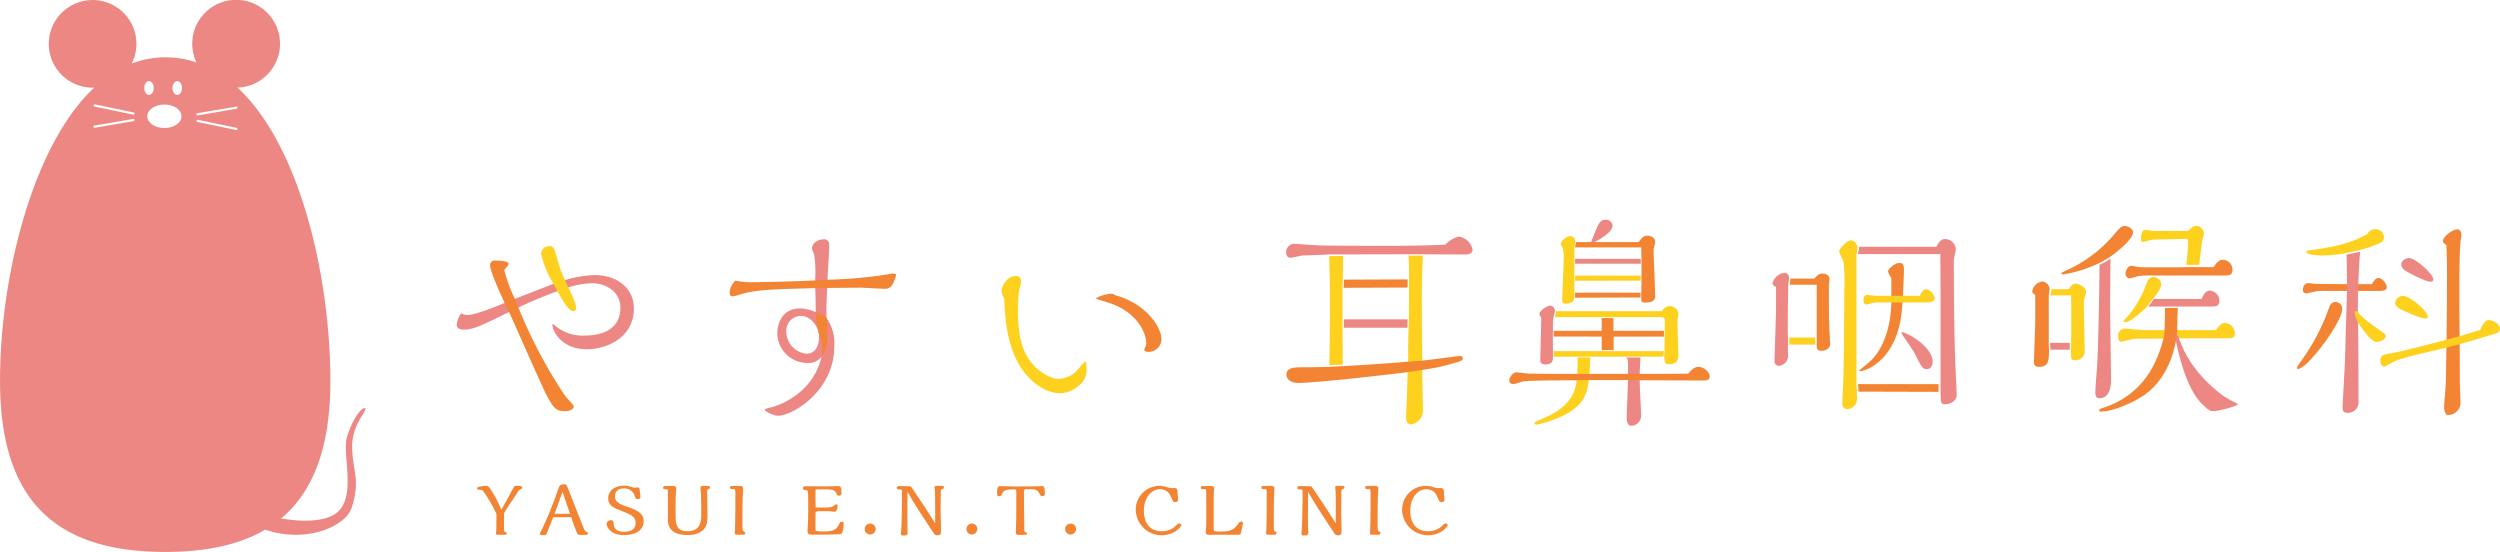 <svg height="101.452" viewBox="0 0 459.523 101.452" width="459.523" xmlns="http://www.w3.org/2000/svg"><g transform="translate(-64.587 -386.706)"><path d="m131.7 461.753c-.554-.338-2.328 1.926-3.328 5.266-.893 2.978 1.464 9.782-1.2 13.246-2.423 3.149-9.627 1.972-10.915 1.732 6.112-5.1 9.054-13.437 9.054-25.266 0-18.677-5.39-43.111-17.072-53.924a8.065 8.065 0 1 0 -7.547-4.626 17.876 17.876 0 0 0 -5.743-.94 17.166 17.166 0 0 0 -6.147 1.145 8.054 8.054 0 1 0 -7.19 4.434c.1 0 .2-.01.3-.014-3.334 3.105-6.679 7.806-9.7 14.817-4.77 11.053-7.617 25.673-7.617 39.108 0 21.441 9.648 31.427 30.363 31.427 7.584 0 13.679-1.344 18.366-4.1 7.59 2.609 14.836-.629 15.92-4.064 1.6-5.062.2-6.526.067-10.922s2.944-6.981 2.389-7.319zm-49.657-55.859 7.092 1.477a.2.2 0 0 1 -.042.4.214.214 0 0 1 -.041 0l-7.093-1.477a.2.2 0 0 1 -.156-.239.2.2 0 0 1 .24-.161zm7.1 3.075-7.126 1.221a.157.157 0 0 1 -.034 0 .2.2 0 0 1 -.034-.4l7.126-1.222a.2.2 0 0 1 .068.4zm1.963-6.082c0-.7.387-1.266.867-1.266s.868.566.868 1.266-.389 1.264-.868 1.264-.866-.565-.866-1.264zm3.7 7.35c-1.737 0-3.145-.965-3.145-2.157s1.408-2.156 3.145-2.156 3.143.965 3.143 2.156-1.404 2.158-3.139 2.158zm2.358-6.086c-.479 0-.868-.566-.868-1.264s.389-1.266.868-1.266.868.566.868 1.266-.385 1.265-.864 1.265zm10.849 6.447a.228.228 0 0 1 -.042 0l-7.092-1.476a.205.205 0 0 1 -.158-.24.2.2 0 0 1 .24-.158l7.092 1.477a.2.2 0 0 1 -.041.4zm.051-3.9-7.127 1.222a.146.146 0 0 1 -.034 0 .2.2 0 0 1 -.034-.4l7.131-1.22a.2.2 0 0 1 .068.4z" fill="#ec8783"/><g fill="#f28433"><path d="m134.936 459.9a23.188 23.188 0 0 0 -2.48-4.244c-.181-.207-.232-.207-.752-.207a.3.3 0 0 1 -.324-.273c0-.207.207-.26.415-.3a6.445 6.445 0 0 1 1.221-.156.677.677 0 0 1 .583.273 18.268 18.268 0 0 1 2.22 4.153c.662-1.18 1.065-1.895 2.232-4.076.117-.324.209-.351.922-.351.533 0 .675.079.675.326 0 .142-.025.155-.324.336a1.058 1.058 0 0 0 -.428.441c-2.025 3-2.232 3.323-2.57 3.947v3.116a.265.265 0 0 0 .181.285c.26.1.324.129.324.272 0 .26-.259.273-.428.273h-1.155c-.221 0-.415-.013-.415-.247a2.232 2.232 0 0 1 .051-.3 6.052 6.052 0 0 0 .026-.649z" transform="translate(20.906 21.289)"/><path d="m142.613 460.554c-.324.79-.818 2.076-1.142 2.869a.557.557 0 0 1 -.649.428c-.286 0-.65 0-.65-.248a.656.656 0 0 1 .143-.375c.066-.117.611-1.18 1.3-2.83.675-1.6 1.3-3.206 1.868-4.841.286-.806.364-1.052 1.065-1.052.519 0 .571.194.843.9 1.376 3.557 2.83 7.191 2.92 7.372a.9.9 0 0 0 .364.454c.234.1.351.155.351.311 0 .247-.143.26-1.493.26a.544.544 0 0 1 -.466-.168 27.108 27.108 0 0 1 -1.117-3.076zm3.09-.624c-.2-.571-1.169-3.4-1.376-4.037-.818 2.3-1.039 2.869-1.467 4.037z" transform="translate(23.658 21.221)"/><path d="m149.8 457.029c0-1.6 1.468-2.337 2.935-2.337a4.817 4.817 0 0 1 1.608.326 1.108 1.108 0 0 0 .312.064c.077 0 .4-.078.479-.078.377 0 .416.247.441.415a10.276 10.276 0 0 1 .143 1.35c0 .169 0 .4-.505.4-.324 0-.351-.077-.507-.519a1.992 1.992 0 0 0 -2.025-1.442c-1.636 0-1.636 1.246-1.636 1.48 0 .739.377 1.285 2.337 1.921 2.258.741 2.933 1.493 2.933 2.66 0 .365-.064 2.505-3.674 2.505-2.479 0-3.141-1.569-3.141-2.064a.778.778 0 0 1 .741-.675c.505 0 .545.339.558.559.013.362.051 1.583 1.882 1.583.948 0 2.168-.285 2.168-1.622a1.5 1.5 0 0 0 -.545-1.2c-.4-.362-.494-.387-2.688-1.284-.922-.371-1.816-.86-1.816-2.042z" transform="translate(26.578 21.28)"/><path d="m159.2 454.745c.311 0 .624.039.624.415 0 .13-.066.767-.066.909-.038.961-.051 1.8-.051 3.908 0 2.155.362 3.076 2.193 3.076 2.531 0 2.531-2 2.531-3.376 0-1.194-.039-3.075-.053-3.465-.012-.156-.091-.922-.091-1.1 0-.273.143-.377.428-.377h.884c.181 0 .441 0 .441.313 0 .142-.026.142-.324.272-.2.077-.2.311-.2.505 0 .559.053 3.336.053 3.973a9.124 9.124 0 0 1 -.117 1.778c-.467 2.18-3.063 2.18-3.57 2.18-3.05 0-3.582-1.608-3.582-2.8v-4.594c0-.117 0-.8-.026-.882-.051-.143-.117-.143-.389-.143-.207 0-.481 0-.481-.273 0-.232.234-.311.4-.311z" transform="translate(29.055 21.292)"/><path d="m168.532 454.732c.505 0 .649.143.649.428 0 .156-.053 1.481-.066 1.753-.025.6-.051 2.181-.051 4.3 0 .364 0 1.363.051 1.675a.494.494 0 0 0 .156.168c.285.194.311.221.311.337 0 .311-.259.311-.532.311h-.909c-.286 0-.494 0-.494-.39 0-.051.039-.3.039-.362.039-.6.077-3.233.077-3.868v-2.713a3.977 3.977 0 0 0 -.051-.935c-.053-.13-.156-.13-.467-.13-.194 0-.467 0-.467-.272 0-.234.194-.3.364-.3z" transform="translate(31.986 21.292)"/><path d="m179.3 458.685c2.882.026 2.933.026 3.544-.441.13-.091.168-.13.285-.13.222 0 .222.182.222.273 0 .117-.013 1.09-.624 1.09-.053 0-.337-.039-.4-.051a11.4 11.4 0 0 0 -1.351-.053h-.882c-.272 0-.792 0-.792.364l-.013 2.935c0 .155 0 .259.1.323a7.913 7.913 0 0 0 1.662.091c1.142 0 1.947-.168 2.426-1.05.4-.726.4-.739.663-.739.324 0 .324.219.324.376 0 .051 0 1.687-.533 1.9-.142.051-3.18.116-3.452.116h-1.895c-.754 0-.754-.415-.754-.662 0-.285.091-1.674.1-1.987 0-.1.026-1.674.026-1.7v-1.481c0-.389 0-1.635-.064-2.038-.026-.194-.092-.285-.337-.311-.467-.064-.558-.078-.558-.364a.315.315 0 0 1 .311-.349c.143-.026 3.18.013 3.776.013.337 0 1.947-.053 2.311-.053.441 0 .675 0 .675 1.35a.392.392 0 0 1 -.428.415c-.273 0-.311-.078-.584-.545-.377-.622-.622-.622-3.244-.622-.337 0-.52 0-.52.272z" transform="translate(35.187 21.298)"/><path d="m186.622 462.014a1.007 1.007 0 1 1 1.052-1 1.029 1.029 0 0 1 -1.052 1z" transform="translate(37.868 22.941)"/><path d="m198.371 454.722c.155 0 .428.026.428.3 0 .129-.013.155-.39.324-.13.064-.168.156-.181.39 0 .012-.039 2.881-.039 3.323 0 .57.066 3.322.066 3.944 0 .454 0 .806-.7.806a.65.65 0 0 1 -.533-.234c-.246-.377-.726-1.091-.947-1.428-2.362-3.61-2.622-4.011-3.972-6.335-.013 1.623-.026 2.882-.026 4 0 .843 0 1.74.013 2.543 0 .156.039.869.039 1.025 0 .351-.182.467-.818.467-.169 0-.415 0-.415-.285 0-.13.051-.793.064-.949.091-2.076.13-4.75.13-6.826 0-.4-.053-.4-.494-.4-.234 0-.481-.038-.481-.324s.39-.3.481-.3 1.324.026 1.57.026c.377 0 .533.013.624.117.051.051 1.272 1.895 1.506 2.245 1 1.453 1.946 2.96 2.894 4.466v-2.22c0-.779 0-3.205-.039-3.816-.013-.091-.077-.494-.077-.584 0-.234.221-.273.441-.273z" transform="translate(39.291 21.289)"/><path d="m200.859 462.014a1.007 1.007 0 1 1 1.052-1 1.029 1.029 0 0 1 -1.052 1z" transform="translate(42.324 22.941)"/><path d="m208.809 454.818c.986 0 2.232-.013 2.8-.026.1 0 .622-.039.688-.039.467 0 .649 0 .649 1.493a.389.389 0 0 1 -.428.364.5.5 0 0 1 -.467-.286c-.39-.8-.6-.986-1.778-.986h-.871a.293.293 0 0 0 -.207.078 1.844 1.844 0 0 0 -.091.754c0 .909.064 5.307.064 6.308 0 .454.013.675.221.766.234.092.273.105.273.247 0 .234-.169.234-1.48.234-.454 0-.558-.1-.558-.6 0-.234.052-1.4.052-1.662 0-.039.025-2.48.025-2.882v-2.816c0-.377-.1-.4-.415-.4-1.778 0-1.934.326-2.141.74-.143.311-.286.507-.6.507a.339.339 0 0 1 -.377-.364c0-1.48.169-1.48.818-1.48.013 0 1.987.053 2.362.053z" transform="translate(43.691 21.298)"/><path d="m214.681 462.014a1.007 1.007 0 1 1 1.052-1 1.029 1.029 0 0 1 -1.052 1z" transform="translate(46.65 22.941)"/><path d="m228 455.333c-1.272 0-2.92 1.246-2.92 4 0 1.674.675 3.725 3.258 3.725a3.565 3.565 0 0 0 2.466-.871c.546-.506.6-.557.754-.557s.389.116.389.3c0 .232-.492.727-.947 1.077a4.78 4.78 0 0 1 -7.412-3.634 4.352 4.352 0 0 1 6.023-4.309 3.861 3.861 0 0 0 .986.066c.624 0 .649.194.675 1.039.013.194.1 1.129.1 1.22 0 .207-.351.324-.545.324-.324 0-.428-.207-.532-.441-.467-1.012-.507-1.142-.844-1.429a2.269 2.269 0 0 0 -1.451-.51z" transform="translate(49.768 21.289)"/><path d="m240.087 463.257c-.1.441-.182.441-.882.441h-4.466c-.077 0-.494.026-.584.026-.351 0-.558-.168-.558-.519 0-.2.091-1.1.091-1.312.013-.558 0-4.452 0-5.282a8.163 8.163 0 0 0 -.051-1.169c-.066-.13-.117-.13-.6-.13-.091 0-.351 0-.351-.26a.312.312 0 0 1 .351-.311h1.493c.454 0 .622.156.622.428 0 .117-.064.7-.077.831-.013.259-.013.688-.013 1.039v5.646c0 .324 0 .429 1.337.429 1.532 0 2.324-.247 3.076-1.3.311-.441.39-.533.649-.533.3 0 .3.248.3.339a5.3 5.3 0 0 1 -.091.53z" transform="translate(52.616 21.295)"/><path d="m242.917 454.732c.507 0 .649.143.649.428 0 .156-.051 1.481-.064 1.753-.026.6-.053 2.181-.053 4.3 0 .364 0 1.363.053 1.675a.481.481 0 0 0 .156.168c.285.194.311.221.311.337 0 .311-.26.311-.532.311h-.909c-.286 0-.494 0-.494-.39 0-.051.039-.3.039-.362.038-.6.077-3.233.077-3.868v-2.713a3.879 3.879 0 0 0 -.053-.935c-.051-.13-.155-.13-.466-.13-.2 0-.467 0-.467-.272 0-.234.194-.3.362-.3z" transform="translate(55.269 21.292)"/><path d="m254.449 454.722c.156 0 .428.026.428.3 0 .129-.012.155-.389.324-.13.064-.169.156-.183.39 0 .012-.038 2.881-.038 3.323 0 .57.064 3.322.064 3.944 0 .454 0 .806-.7.806a.646.646 0 0 1 -.532-.234c-.247-.377-.726-1.091-.948-1.428-2.362-3.61-2.622-4.011-3.972-6.335-.013 1.623-.026 2.882-.026 4 0 .843 0 1.74.013 2.543 0 .156.039.869.039 1.025 0 .351-.181.467-.818.467-.168 0-.415 0-.415-.285 0-.13.051-.793.064-.949.091-2.076.13-4.75.13-6.826 0-.4-.051-.4-.492-.4-.234 0-.481-.038-.481-.324s.389-.3.481-.3 1.324.026 1.57.026c.376 0 .532.013.622.117.053.051 1.272 1.895 1.506 2.245 1 1.453 1.947 2.96 2.9 4.466v-2.22c0-.779 0-3.205-.039-3.816-.013-.091-.077-.494-.077-.584 0-.234.221-.273.441-.273z" transform="translate(56.843 21.289)"/><path d="m257.451 454.732c.506 0 .649.143.649.428 0 .156-.051 1.481-.064 1.753-.026.6-.053 2.181-.053 4.3 0 .364 0 1.363.053 1.675a.476.476 0 0 0 .155.168c.285.194.313.221.313.337 0 .311-.26.311-.533.311h-.909c-.286 0-.492 0-.492-.39 0-.051.038-.3.038-.362.039-.6.079-3.233.079-3.868v-2.713a3.879 3.879 0 0 0 -.053-.935c-.051-.13-.156-.13-.467-.13-.194 0-.467 0-.467-.272 0-.234.194-.3.364-.3z" transform="translate(59.818 21.292)"/><path d="m265.288 455.333c-1.271 0-2.92 1.246-2.92 4 0 1.674.675 3.725 3.258 3.725a3.573 3.573 0 0 0 2.467-.871c.545-.506.6-.557.752-.557s.39.116.39.3c0 .232-.494.727-.948 1.077a4.78 4.78 0 0 1 -7.412-3.634 4.352 4.352 0 0 1 6.023-4.309 3.861 3.861 0 0 0 .986.066c.624 0 .65.194.676 1.039.012.194.1 1.129.1 1.22 0 .207-.351.324-.546.324-.324 0-.428-.207-.532-.441-.467-1.012-.505-1.142-.843-1.429a2.273 2.273 0 0 0 -1.451-.51z" transform="translate(61.439 21.289)"/></g><path d="m204.8 428.1c0-.974 1.1-2.76 2.556-2.76 1.015 0 1.015.771 1.015 1.136a15.257 15.257 0 0 1 -.366 1.583 29.84 29.84 0 0 0 -.2 3.205c0 3.491.243 6.859 2.11 9.538 1.38 1.948 3.734 3.449 5.357 3.449a4.946 4.946 0 0 0 3.734-1.948 11.31 11.31 0 0 1 1.136-1.217c.244 0 .244.122.244 1.178a3.451 3.451 0 0 1 -1.421 3.246 5.218 5.218 0 0 1 -3.49 1.38c-2.76 0-5.844-2.313-7.589-5.478-2.273-4.1-2.476-8.928-2.6-11.931a2.859 2.859 0 0 1 -.486-1.381z" fill="#ffd11f" transform="translate(43.889 12.092)"/><path d="m147.035 428.178a71.976 71.976 0 0 0 -7.183 3l-1.7.811c-5.357 2.638-6.656 3.247-8.36 3.247-.326 0-1.259-.081-1.259-.852a3.791 3.791 0 0 1 .852-2.152 1.92 1.92 0 0 0 1.1.324c1.583 0 5.966-1.866 6.859-2.231l1.866-.731c1.1-.445 6.656-2.6 7.1-2.759 0 0 2.01-.66 2.111-.691a20.875 20.875 0 0 1 5.478-.934c3.775 0 7.183 2.151 7.183 6.169 0 5.277-4.911 7.467-8.684 7.467-4.79 0-6.291-3.57-6.291-4.422 0-.081 0-.2.081-.2a.891.891 0 0 1 .324.2 7.815 7.815 0 0 0 5.52 1.906c4.016 0 6.574-1.7 6.574-5.072 0-3-2.638-4.546-5.276-4.546a15.381 15.381 0 0 0 -4.3.771c-.13.044-1.995.695-1.995.695z" fill="#ec8783" transform="translate(20.014 12.053)"/><path d="m138.575 432.263a90.139 90.139 0 0 0 8.378 15.75c.2.326 1.623 1.664 1.623 2.03 0 .243-.324.811-1.664.811-1.461 0-2.03-.326-3.531-3.329-1.087-2.211-5.328-11.881-6.548-14.569l-1.145-2.382c-1.482-3.188-2.493-5.765-2.493-6.506a.811.811 0 0 1 .852-.893c.365 0 2.556 0 2.556.65 0 .243-.73.934-.811 1.1a29.107 29.107 0 0 0 1.774 4.937z" fill="#f28433" transform="translate(21.475 11.415)"/><path d="m145.42 428.933a14.919 14.919 0 0 1 1.368 3.476c0 .2-.081.689-.446.689-.873 0-1.552-1.086-2.911-3.489l-.937-1.7a18.37 18.37 0 0 1 -2.159-5.319 1.481 1.481 0 0 1 1.583-1.421c.73 0 .811.284 1.541 2.881a21.831 21.831 0 0 0 1.129 3.072z" fill="#ffd11f" transform="translate(23.71 10.786)"/><path d="m183.121 429.278c-.156 3.36-.155 3.737-.116 5.378a8.139 8.139 0 0 1 1.421 5.235c0 8.158-7.63 12.744-10.349 12.744-.852 0-2.434-.811-2.434-1.1 0-.163.771-.366 1.054-.407 2.8-.689 8.036-3.368 9.375-9.334a3.028 3.028 0 0 1 -2.6 1.137 5.525 5.525 0 0 1 -5.519-5.357c0-2.191 1.1-4.668 4.179-4.668a7.346 7.346 0 0 1 2.882.691c0-1.333-.038-2.929-.077-4.28l-.009-2.067a21.005 21.005 0 0 0 -.2-4.245c-.039-.2-.406-.893-.406-1.1 0-1.015 1.137-1.7 2.191-1.7a.918.918 0 0 1 .974 1.015c0 1.65-.207 4.2-.3 5.989zm-4.823 5.013a2.711 2.711 0 0 0 -2.679 2.963 4.083 4.083 0 0 0 3.653 3.977c2.353 0 2.353-2.638 2.353-3.247.001-1.384-1.339-3.693-3.325-3.693z" fill="#ec8783" transform="translate(33.509 10.486)"/><path d="m184.707 426.136a85.568 85.568 0 0 0 9.7-.771c.284-.041 2.11-.365 2.354-.365.161 0 .567 0 .567.365a13.263 13.263 0 0 1 -.608 1.543 1.5 1.5 0 0 1 -1.543.893c-.689 0-3.814-.2-4.464-.2-.527 0-4.951.041-6.046.041l-2.191.041c-7.508.2-9.5.243-12.54.811-.406.081-2.273.689-2.638.689-.324 0-.569-.162-.569-.689a3.3 3.3 0 0 1 1.056-2.191 13.859 13.859 0 0 0 3.247.284c1.947 0 8.156-.161 11.444-.324z" fill="#f28433" transform="translate(31.971 11.986)"/><path d="m180.771 431.463s.734 5.494-.934 7.143a5.979 5.979 0 0 0 -.446-4.162 21.865 21.865 0 0 1 -.608-4.035 5.721 5.721 0 0 1 1.988 1.054z" fill="#f28433" transform="translate(35.744 13.679)"/><path d="m230.047 436.254a2.386 2.386 0 0 1 -2.354 2.271c-.2 0-.811-.039-.811-.446a2.438 2.438 0 0 1 .243-.568 1.42 1.42 0 0 0 .122-.567c0-1.867-1.583-5.6-6.574-7.345-.406-.163-2.638-.772-2.638-.853 0-.4 2.394-.932 2.759-.932a1.192 1.192 0 0 1 .731.284c5.475 1.46 8.522 5.721 8.522 8.156z" fill="#f28433" transform="translate(48.03 12.866)"/><path d="m250.688 442.607c.076-3.419.114-6.685.114-8.536v-4.3c0-1.388 0-2.776-.151-7.193l2.584-.043c-.016 1.11-.079 3.741-.079 4.315l-.041 1.5v7.386l.039 6.79z" fill="#ffd11f" transform="translate(58.239 11.213)"/><path d="m264.438 427.32-11.747.045.041-1.5 11.71-.045z" fill="#f28433" transform="translate(58.877 12.242)"/><path d="m264.392 443.5c0 1.176.122 6.33.122 7.345a2.54 2.54 0 0 1 -2.232 2.679c-.852 0-.852-1.1-.852-1.38 0-.65.163-3.531.163-4.14l.121-4.1.086-1.904v-1.217c0-1.665.041-3.369.081-5.033l.041-1.543c.041-1.136.041-2.881.041-3.9v-5.641c0-.411-.034-1.1-.1-2.184l2.647.016c-.19 4.137-.19 6.538-.19 7.808 0 1.989.041 7.386.081 11.486z" fill="#ffd11f" transform="translate(61.613 11.199)"/><path d="m264.4 432.956h-11.692l.012-1.543h11.715z" fill="#ec8783" transform="translate(58.883 13.993)"/><path d="m266.77 439.531c-3.479.44-16.556 1.964-19.941 1.964-1.1 0-2.152-.528-2.152-1.543 0-1.258 1.421-1.338 2.882-1.338 1.7 0 2.029 0 4.992-.081l2.475-.122c4.925-.28 7.243-.441 11.826-.8l2.935-.232c1.242-.137 6.632-.838 6.749-.838.446 0 .567.285.567.446 0 .365-.406.487-.811.609a37.845 37.845 0 0 1 -6.457 1.473z" fill="#f28433" transform="translate(56.369 15.599)"/><path d="m252.52 423.109c-.446.041-4.789.2-4.951.2-.324.041-1.826.406-2.151.406-.528 0-.771-.406-.771-.893a1.5 1.5 0 0 1 1.46-1.664c.446 0 3.9.284 4.668.284 3.166.081 9.455.081 12.58.081 5.479 0 8.2-.122 10.553-.2a4.654 4.654 0 0 1 2.475-1.5 3.066 3.066 0 0 1 2.516 2.394c0 .893-.974.893-1.421.893-2.231 0-4.666 0-7.71-.039z" fill="#ec8783" transform="translate(56.36 10.365)"/><path d="m287.344 421.572c1.421-3.611 1.583-4.1 2.679-4.1a1.157 1.157 0 0 1 1.258 1.056c0 1.136-1.867 2.231-3.246 3.042-1.035.63-.691.002-.691.002z" fill="#ec8783" transform="translate(69.707 9.63)"/><path d="m285.582 431.084c-.122 1.095-1.339 1.095-1.582 1.095-.65 0-.65-.406-.65-.811 0-1.258.284-6.656.284-7.752a7.354 7.354 0 0 0 -.161-1.541c-.041-.163-.406-.731-.406-.853 0-.486 1.095-1.46 1.664-1.46.2 0 .965-.014 1.015 1.1.008.213-.163.742-.163.974v8.319s.005.876-.001.929z" fill="#ffd11f" transform="translate(68.385 10.346)"/><path d="m0 0h12.066v.893h-12.066z" fill="#ec8783" transform="translate(354.101 434.287)"/><path d="m297.153 426.221-12.069.008.011-.934 12.059-.008z" fill="#ffd11f" transform="translate(69.016 12.076)"/><path d="m297.115 428.567-12.028.04v-.934h12.031z" fill="#f28433" transform="translate(69.016 12.822)"/><path d="m297.118 421.85h-12.042a5.5 5.5 0 0 1 .116-.593 1.362 1.362 0 0 0 .062-.381h11.508c.568-.73.893-1.176 1.543-1.176.446 0 1.5.2 1.5 1.137 0 .243-.285 1.258-.285 1.46 0 1.339.285 7.224.285 8.4 0 .487 0 1.3-1.867 1.3-.691 0-.691-.244-.691-.935v-.893l.041-2.19v-.935l.014-2.19-.014-.893-.041-2.111z" fill="#f28433" transform="translate(69.014 10.326)"/><path d="m302.275 436.879h-20.175v-1.014h20.21z" fill="#ffd11f" transform="translate(68.081 15.386)"/><path d="m289.371 440.908c-.284 2.517-.852 5.114-6.087 7.143a17.682 17.682 0 0 1 -3.49 1.056c-.122 0-.406-.041-.406-.285 0-.2.649-.445 1.1-.649 2.436-1.056 6.25-2.719 6.656-7.224l.122-1.176c.039-.8.08-1.3.081-3.032l2.273-.007a29.154 29.154 0 0 1 -.122 3.038z" fill="#ffd11f" transform="translate(67.234 15.658)"/><path d="m294.727 440.942c0 1.015.244 5.4.244 6.331a1.839 1.839 0 0 1 -1.826 2.029c-.487 0-.813-.567-.813-1.419 0-1.1.244-5.966.244-6.981v-2.029c0-1.408.017-1.855-.351-2.119l2.651.01c-.045.611-.15 2.575-.15 3z" fill="#ec8783" transform="translate(71.252 15.665)"/><path d="m297.618 440.493h-7.065l-2.411.041c-1.6 0-8.768.005-9.721.2-.284.041-1.419.486-1.7.486-.487 0-.852-.121-.852-.689 0-.528.649-1.461 1.3-1.461.365 0 1.988.244 2.314.244 1.387.039 7.345.041 8.792.041h11.675c2.81 0 5.622 0 8.793-.041.811-.974 1.38-1.258 1.908-1.258.852 0 2.069.852 2.069 1.786 0 .689-.609.73-1.176.73-1.836 0-9.745-.039-11.6-.041z" fill="#f28433" transform="translate(66.131 16.073)"/><path d="m302.345 434.076h-11.539l-8.719-.007.009-1.048h20.261z" fill="#f28433" transform="translate(68.078 14.496)"/><path d="m290.965 433.581v-2.35h-2.151v5.879l2.192.012v-2.49z" fill="#f28433" transform="translate(70.184 13.936)"/><path d="m282.574 432.216v1.908l-.021 1.053.013 2.7.008 1c0 .609 0 1.421-1.38 1.421-.487 0-.934-.163-.934-.65 0-1.258.163-6.817.163-7.954a1.337 1.337 0 0 1 -.323-.694c0-.568 1.38-1.5 1.949-1.5a.921.921 0 0 1 .874 1c-.002.328-.329 1.33-.349 1.716z" fill="#ec8783" transform="translate(67.456 13.393)"/><path d="m282.461 430.5 19.254-.007h.2a1.948 1.948 0 0 1 1.38-.934 1.613 1.613 0 0 1 1.7 1.421c0 .162-.2 1.014-.2 1.176 0 1.056.163 5.6.163 6.534 0 .569-.163 1.543-1.664 1.543-.852 0-.852-.284-.934-1.38 0-.031.047-1.014.047-1.014l.034-2.68.013-1.054.028-1.826c0-.487-.2-.691-.691-.691h-19.556a3.824 3.824 0 0 0 .226-1.088z" fill="#ffd11f" transform="translate(68.125 13.413)"/><path d="m315.61 427.094.161-1.136c0-.324-.041-1.056-.934-1.056a2.561 2.561 0 0 0 -2.11 1.948c0 .365.487.567.65.65v3.409c0 1.623-.285 9.131-.285 10.186a.788.788 0 0 0 .811.893 1.808 1.808 0 0 0 1.665-1.867c0-.285-.041-1.7 0-2.03v-1.3c-.041-.731-.041-1.38-.041-1.908v-1.178c.002-1.537.042-3.81.083-6.611z" fill="#ec8783" transform="translate(77.669 11.955)"/><path d="m315.065 433.96v1.3h4.779l-.014-1.3z" fill="#ffd11f" transform="translate(78.401 14.79)"/><path d="m322.322 427.512c0-.2.122-1.217.122-1.46 0-.852-.893-1.056-1.3-1.056-.649 0-1.054.446-1.5.933h-4.38l-.123 1.136h4.95v11c-.041.813.081 1.137.934 1.137.2 0 1.541-.122 1.541-1.3 0-.446-.163-2.436-.163-2.921-.081-1.503-.081-5.967-.081-7.469z" fill="#f28433" transform="translate(78.424 11.984)"/><path d="m325.228 422.876a9.172 9.172 0 0 0 .2-1.339c-.122-.324-.365-1.176-1.258-1.176-.691 0-2.111 1.541-2.111 1.988 0 .326.772 1.745.813 2.071a36.275 36.275 0 0 1 .121 5.194c0 .934-.041 12.946-.2 17.125-.041.528-.163 3.084-.163 3.653a.908.908 0 0 0 1.015.974 1.846 1.846 0 0 0 1.664-1.664c.041-.122 0-1.3 0-1.543l-.081-1.38z" fill="#ffd11f" transform="translate(80.591 10.533)"/><path d="m339.493 440.481h-14.793l.106 1.38h.194l14.5.04z" fill="#f28433" transform="translate(81.414 16.831)"/><path d="m342.631 444.118c-.324-6.656-.324-18.911-.324-19.154a7.006 7.006 0 0 1 .041-1.259c.041-.121.324-1.541.324-1.664a2 2 0 0 0 -2.029-1.867c-.691 0-1.137.609-1.543 1.421h-14.208a5.353 5.353 0 0 1 -.214 1.339h15.153c0 .934.039 5.6.039 6.656v18.668c.041 2.029.041 2.273.853 2.273.486 0 2.11-.285 2.11-1.745.001-.365-.162-3.775-.202-4.668z" fill="#ec8783" transform="translate(81.409 10.475)"/><path d="m332.8 430.777c-.406 10.755-6.98 12.622-7.669 12.622-.122 0-.285 0-.285-.081 0-.041 1.948-1.624 2.273-1.949.609-.608 3.49-3.612 3.653-10.592v-4.5a4.41 4.41 0 0 1 -.609-1.136c0-.609 1.339-1.624 2.071-1.624.852 0 .852.65.852 1.421 0 .731-.163 3.977-.163 4.627z" fill="#f28433" transform="translate(81.461 11.52)"/><path d="m332.733 429.625h4.254c.446 0 1.543-.041 1.543-.73a1.982 1.982 0 0 0 -1.582-1.7c-.285 0-.731.284-1.137 1.217h-7.995c-.243 0-1.38-.163-1.664-.163-.691 0-.691.852-.691 1.015 0 .365.122.73.528.73.244 0 1.421-.365 1.7-.365h5.039z" fill="#ffd11f" transform="translate(81.655 12.671)"/><path d="m330.87 433.217c-.081 0-.122 0-.122.083a3.447 3.447 0 0 0 .446.73c.446.649 1.7 2.475 2.069 3.166 1.258 2.516 1.421 2.8 2.191 2.8s1.056-.771 1.056-1.339c.001-2.842-4.788-5.44-5.64-5.44z" fill="#ec8783" transform="translate(83.309 14.558)"/><path d="m352.118 428.665.162-1.136a1.51 1.51 0 0 0 -1.38-1.421 2.241 2.241 0 0 0 -1.826 1.825c0 .285.407.569.569.65v4.383c0 1.258-.243 7.589-.243 7.873s0 .974.893.974c1.867 0 1.867-1.258 1.867-3.164l-.041-1.259z" fill="#f28433" transform="translate(89.045 12.333)"/><path d="m355.2 435.96v-1.26h-3.619l.054 1.259z" fill="#ec8783" transform="translate(89.831 15.022)"/><path d="m358.175 427.837c0-.649-1.176-1.419-1.867-1.419-.608 0-.811.284-1.339 1.015h-3.139l-.2 1.136h3.783c.041.73.041 1.38.041 2.232v4.058c0 .974 0 1.623-.041 2.434v1.259c-.039 1.379-.08 1.947.691 1.947a1.682 1.682 0 0 0 1.826-1.745c0-.609-.163-7.345-.163-8.562a3.906 3.906 0 0 1 .2-1.38 2.941 2.941 0 0 0 .208-.975z" fill="#ffd11f" transform="translate(89.846 12.43)"/><path d="m360.175 425.127a23.885 23.885 0 0 1 -6.656 2.111c-.244 0-.365-.122-.365-.2 0-.122.486-.324 1.338-.73a24.453 24.453 0 0 0 7.793-5.763c1.867-2.151 1.908-2.191 2.556-2.191s1.5.528 1.5 1.136c0 1.015-2.03 2.962-4.14 4.464-.001-.003-1.464.93-2.026 1.173z" fill="#f28433" transform="translate(90.323 9.905)"/><path d="m360.71 422.9c-.039 3.883-.077 6.136-.077 8.313 0 2.193.163 11.933.163 13.88 0 .731 0 3.49-2.151 3.49-.609 0-.731-.527-.731-1.054 0-.772.285-4.181.326-4.87.357-6.75.449-18.54.446-18.617a9.767 9.767 0 0 0 2.024-1.142z" fill="#ec8783" transform="translate(91.812 11.328)"/><path d="m364.718 421.282a5.967 5.967 0 0 0 .811-.2 5.252 5.252 0 0 1 1.7-.243l5.559-.122a1.073 1.073 0 0 1 .163.73c0 1-.168 2.606-.322 4.052h2.371c.155-1.186.449-3.948.591-4.619a10.917 10.917 0 0 0 .284-1.095 1.508 1.508 0 0 0 -1.46-1.461c-.446 0-.852.365-1.5.934h-6.331c-.2 0-1.176-.2-1.419-.2-.731 0-.853.852-.853 1.745-.001.073-.001.479.406.479z" fill="#ffd11f" transform="translate(93.815 9.895)"/><path d="m362.837 426.489c.285 0 1.543-.406 1.826-.446a22.431 22.431 0 0 1 2.618-.081h13.089c.811 0 1.419-.081 1.419-.974a1.78 1.78 0 0 0 -1.789-1.908c-.609 0-1.056.406-1.665 1.339h-5.072c-1.056.041-2.273.041-3.288.041h-2.8c-.811 0-2.151 0-2.84-.081a10.361 10.361 0 0 0 -1.1-.2c-.689 0-1.1.974-1.1 1.421.013.279.256.889.702.889z" fill="#f28433" transform="translate(93.138 11.385)"/><path d="m362.143 433.8c.771 0 2.475-1.341 3.814-2.638l1.056-1.38c.934-1.1 1.745-2.111 1.745-2.963 0-.6-.435-1.116-1.259-1.327a1.068 1.068 0 0 0 -.284 0c-.739.189-.861.46-1.339 1.692a18.9 18.9 0 0 1 -3.247 5.52c-.649.691-.73.771-.73.852a.216.216 0 0 0 .244.244z" fill="#ffd11f" transform="translate(93.06 12.137)"/><path d="m372.6 434.744h8.71c.811 0 1.259-.122 1.259-.811a2 2 0 0 0 -1.786-2.03c-.731 0-1.219.691-1.706 1.339h-13.23c-.487 0-2.962-.284-3.531-.284a1.28 1.28 0 0 0 -1.217 1.421c0 .081 0 .973.487.973.365 0 2.151-.486 2.556-.526.662 0 3.792 0 5.006-.03z" fill="#ffd11f" transform="translate(92.809 14.146)"/><path d="m372.552 435.885c-.324 1.664-1.421 6.98-6.046 10.1-2.151 1.421-5.722 2.882-7.752 2.882-.2 0-.284-.041-.284-.244 0-.121 0-.243.689-.446 8.319-2.679 10.268-9.7 11.12-12.743a11.825 11.825 0 0 0 .2-1.543c0-.618.064-3.134.079-4.081h2.348c-.038 1.169-.076 1.849-.114 4.081.003.009-.156 1.734-.24 1.994z" fill="#f28433" transform="translate(91.986 13.493)"/><path d="m368.415 430.312h8.766c.771 0 1.217-.243 1.217-1.015a1.876 1.876 0 0 0 -1.745-1.906c-.811 0-1.258.893-1.543 1.541h-8.763l-1.01 1.38z" fill="#ec8783" transform="translate(94.136 12.734)"/><path d="m369.8 434.259c2.11 6.453 7.913 10.429 8.523 10.836 1.054.689 2.312 1.136 2.312 1.3 0 .243-3.449 1.258-4.544 1.258-.446 0-.772 0-2.191-1.461-.848-.847-3.021-3.544-4.643-11.323 0 0-.336-1.3-.1-1.4.343-.145.643.79.643.79z" fill="#ec8783" transform="translate(95.305 14.632)"/><path d="m387.614 428.455c.324 0 1.826-.446 2.191-.446h11.12c.852 0 1.461-.081 1.461-.691 0-.649-.813-1.7-1.543-1.7-.528 0-.893.65-1.176 1.137h-4.992l-5.357-.038c-.2 0-1.136-.163-1.339-.163-.689 0-1.015.649-1.015 1.339 0 .44.487.562.65.562z" fill="#f28433" transform="translate(100.905 12.178)"/><path d="m397.362 422.6a19.749 19.749 0 0 0 2.921-.974c.974-.365 1.421-.569 1.421-1.339a1.5 1.5 0 0 0 -1.5-1.5 1.7 1.7 0 0 0 -1.542.893c-3.612 1.989-6.533 2.395-10.593 3-.567.083-.608.083-.608.285 0 .608 2.434.649 3 .649a22.972 22.972 0 0 0 4.383-.445c.179-.044 2.465-.557 2.518-.569z" fill="#ffd11f" transform="translate(101.06 10.04)"/><path d="m395.373 435.393c.039 3.4.076 6.361.076 9.019v4.951a1.935 1.935 0 0 1 -1.988 2.191c-.772 0-.934-.284-.934-1.054 0-.487.406-7.428.446-8.806l.355-12.182.009-2.063c-.005-1.608-.038-3.428-.074-4.983l2.484-.508c-.087 1.155-.243 3.267-.323 5.491l-.059 2.063c-.007.786-.029 2.345-.035 3.145z" fill="#ec8783" transform="translate(102.647 11.034)"/><path d="m394.793 430.463c.852 1.054 1.906 1.826 4.829 3.9.121.122.324.244.324.528 0 .649-1.176 1.056-1.745 1.056-.893 0-2.476-2.191-3.368-3.532-.259-.438-1.175-2.981-.04-1.952z" fill="#ffd11f" transform="translate(103.182 13.62)"/><path d="m401.48 425.146c.811.528 3.774 2.03 4.626 2.03.244 0 .528-.122.528-.406 0-1.015-3.286-3.938-4.464-3.938-.365 0-1.419.285-1.419 1.217a1.436 1.436 0 0 0 .729 1.097z" fill="#ec8783" transform="translate(105.22 11.307)"/><path d="m400.818 430.552c.528.285 3.653 1.745 4.668 1.745.284 0 .406-.122.406-.324 0-1.056-3.328-3.855-4.586-3.855a1.5 1.5 0 0 0 -1.421 1.339c-.001.443.445.812.933 1.095z" fill="#ffd11f" transform="translate(104.949 12.962)"/><path d="m409.659 440.5c.026 1.623.026 5.222.026 6.033 0 .608.122 3.531.122 3.9a2.318 2.318 0 0 1 -2.273 2.516c-.608 0-.73-1.014-.73-1.623s.284-3.327.284-3.9c.038-.558.109-5.131.121-6.552l.045-2.071c.079-9.094.079-10.106.079-11.913 0-1.826-.041-3.49-.122-5.235-.365-.163-.65-.487-.65-.691 0-.73 1.745-2.151 2.638-2.151.772 0 .772.934.772 1.178 0 .161-.122.811-.122.932-.243 1.908-.243 5.723-.243 8.6 0 2.479 0 5.532.037 8.637z" fill="#f28433" transform="translate(107.039 10.05)"/><path d="m393.232 428.983c-.569 0-.934.365-1.178 1.015a38.463 38.463 0 0 1 -5.194 9.9 5.275 5.275 0 0 0 -.73 1.176c0 .121 0 .2.243.2 1.664 0 8.076-8.563 8.076-10.958a1.23 1.23 0 0 0 -1.217-1.333z" fill="#f28433" transform="translate(100.644 13.232)"/><path d="m412.382 435.941c1.137-.324 6.331-1.826 6.859-2.03a.884.884 0 0 0 .569-.811c0-.852-1.258-1.582-2.03-1.582-.811 0-1.3 1.054-1.623 1.826-.609.161-3.49 1.054-3.775 1.136l-2.394.649c-7.711 1.989-8.2 2.111-10.349 2.517-1.217.2-1.826.284-1.826 1.421 0 .689.446 1.014.772 1.014.121 0 1.46-.811 1.745-.934 1.745-.73 3-1.014 9.618-2.556z" fill="#ffd11f" transform="translate(104.301 14.026)"/></g></svg>